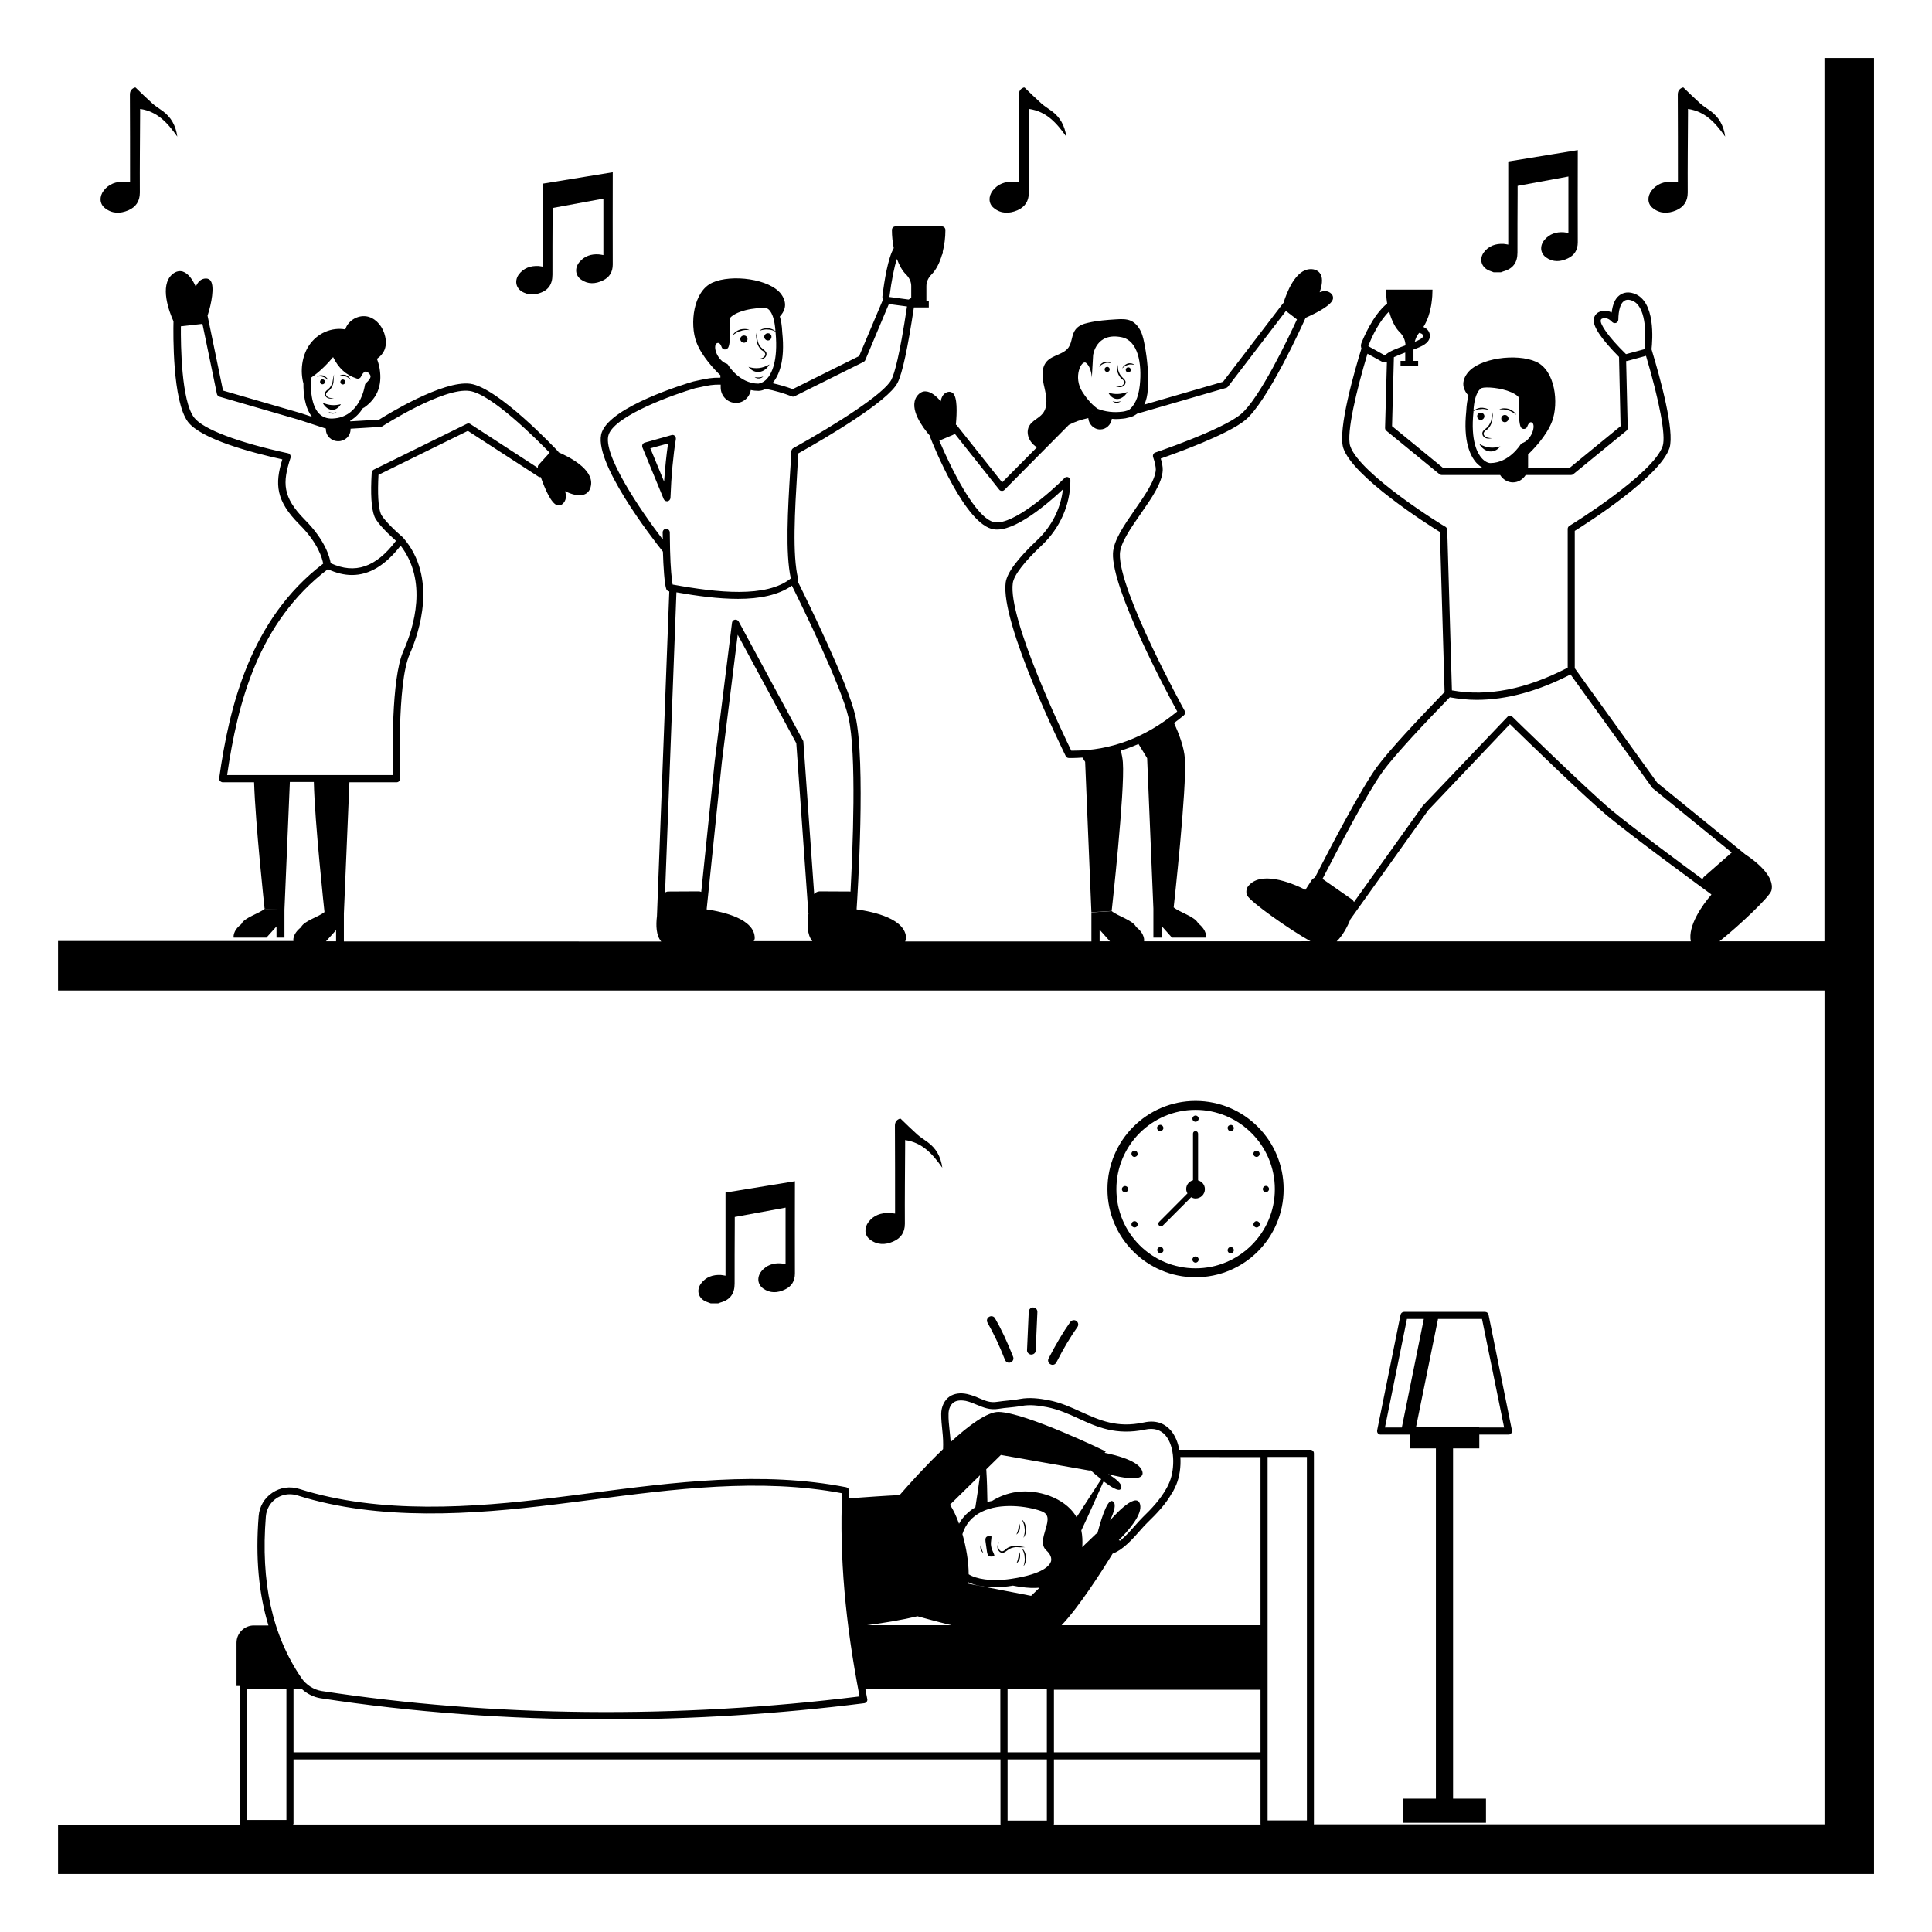 <?xml version="1.0" encoding="UTF-8"?>
<!-- Uploaded to: SVG Repo, www.svgrepo.com, Generator: SVG Repo Mixer Tools -->
<svg fill="#000000" width="800px" height="800px" version="1.1" viewBox="144 144 512 512" xmlns="http://www.w3.org/2000/svg">
 <g>
  <path d="m460.83 482.49c12.895 0 23.348-10.453 23.348-23.348s-10.453-23.387-23.348-23.387c-12.859 0-23.348 10.488-23.348 23.387 0 12.895 10.488 23.348 23.348 23.348zm0-44.367c11.582 0 21.016 9.438 21.016 21.016 0 11.617-9.438 20.98-21.016 20.98-11.582 0-20.98-9.363-20.98-20.98 0-11.578 9.398-21.016 20.98-21.016z"/>
  <path d="m451.17 467.82c-0.262 0.262-0.262 0.676 0 0.977 0.152 0.152 0.301 0.188 0.488 0.188s0.34-0.074 0.488-0.188l7.519-7.519c0.34 0.188 0.754 0.34 1.164 0.34 1.355 0 2.481-1.09 2.481-2.481 0-1.129-0.754-2.031-1.805-2.332v-12.371c0-0.375-0.301-0.676-0.676-0.676-0.371 0-0.672 0.266-0.672 0.641v12.371c-1.016 0.301-1.805 1.203-1.805 2.332 0 0.453 0.152 0.828 0.34 1.164z"/>
  <path d="m460.83 441.28c0.453 0 0.828-0.375 0.828-0.828s-0.375-0.828-0.828-0.828-0.828 0.375-0.828 0.828 0.375 0.828 0.828 0.828z"/>
  <path d="m460.83 476.96c-0.453 0-0.828 0.375-0.828 0.828 0 0.453 0.375 0.828 0.828 0.828s0.828-0.375 0.828-0.828c0-0.453-0.379-0.828-0.828-0.828z"/>
  <path d="m452.16 442.47c0.613 0.914-0.762 1.836-1.375 0.922-0.613-0.918 0.762-1.84 1.375-0.922"/>
  <path d="m469.74 474.59c-0.375 0.227-0.527 0.715-0.301 1.129 0.227 0.414 0.715 0.527 1.129 0.301 0.375-0.227 0.527-0.715 0.301-1.129-0.227-0.414-0.715-0.527-1.129-0.301z"/>
  <path d="m445.38 450.19c0.227-0.375 0.074-0.902-0.301-1.129s-0.902-0.074-1.129 0.301c-0.227 0.375-0.074 0.902 0.301 1.129 0.379 0.227 0.902 0.074 1.129-0.301z"/>
  <path d="m477.48 467.77c0.914 0.617-0.004 1.988-0.922 1.375-0.914-0.613 0.004-1.988 0.922-1.375"/>
  <path d="m442.14 458.31c-0.453 0-0.828 0.375-0.828 0.828s0.375 0.828 0.828 0.828 0.828-0.375 0.828-0.828c0-0.488-0.375-0.828-0.828-0.828z"/>
  <path d="m479.48 459.93c0.453 0 0.828-0.375 0.828-0.828 0-0.453-0.375-0.828-0.828-0.828s-0.828 0.375-0.828 0.828c0 0.453 0.375 0.828 0.828 0.828z"/>
  <path d="m444.25 467.75c-0.375 0.227-0.527 0.715-0.301 1.129 0.227 0.375 0.715 0.527 1.129 0.301 0.414-0.227 0.527-0.715 0.301-1.129-0.227-0.414-0.75-0.527-1.129-0.301z"/>
  <path d="m477.41 450.49c0.375-0.227 0.527-0.715 0.301-1.129-0.227-0.375-0.715-0.527-1.129-0.301-0.414 0.227-0.527 0.715-0.301 1.129 0.227 0.375 0.715 0.527 1.129 0.301z"/>
  <path d="m450.79 474.86c-0.227 0.375-0.074 0.902 0.301 1.129s0.902 0.074 1.129-0.301c0.227-0.375 0.074-0.902-0.301-1.129-0.414-0.188-0.902-0.074-1.129 0.301z"/>
  <path d="m470.87 443.35c0.227-0.375 0.074-0.902-0.301-1.129s-0.902-0.074-1.129 0.301c-0.227 0.375-0.074 0.902 0.301 1.129 0.414 0.227 0.902 0.113 1.129-0.301z"/>
  <path d="m627.5 159.38v234.08h-27.824c5.34-4.25 13.273-11.77 13.762-13.422 1.016-3.723-3.984-7.672-6.918-9.625l-23.348-18.988-21.844-30.34v-36.395c3.309-2.066 22.633-14.363 25.117-21.996 1.355-4.473-2.367-18.234-4.773-26.129 0.262-2.367 1.129-12.785-4.625-14.777-2.066-0.715-3.383 0.074-3.984 0.562-1.055 0.828-1.691 2.332-1.957 4.473-1.277-0.676-2.445-0.527-3.309-0.152-0.754 0.34-1.242 0.977-1.43 1.805-0.34 1.918 1.918 5.301 6.691 10.113l0.414 18.348-13.461 11.016h-11.09c0-0.074 0.039-0.152 0.039-0.262v-3.269c1.391-1.316 4.926-4.965 6.356-8.762 1.805-4.812 0.863-13.496-4.25-15.793-5.074-2.293-15.227-1.016-18.234 3.082-1.957 2.668-0.754 4.738 0.34 5.902-0.301 1.09-0.527 2.406-0.602 4.137-0.828 7.934 1.016 11.805 2.707 13.688 0.488 0.527 1.016 0.941 1.578 1.277h-10.488l-13.461-11.016 0.488-18.273c0.863-0.414 1.957-0.863 3.008-1.242v2.219h-1.242v1.43h4.664v-1.43h-1.242v-3.008c2.445-0.902 3.984-1.656 4.324-3.234 0.113-0.863-0.152-1.617-0.828-2.219-0.262-0.227-0.562-0.375-0.863-0.527 0.152-0.227 0.262-0.414 0.375-0.641 0.715-1.277 1.277-2.894 1.617-4.738 0.074-0.375 0.152-0.789 0.188-1.203 0.152-1.055 0.227-2.18 0.227-3.309h-12.293c0 1.164 0.074 2.258 0.227 3.309 0 0.074 0.039 0.152 0.039 0.227 0 0.039 0 0.074 0.039 0.113-3.871 3.082-6.504 9.625-6.879 10.602-0.152 0.453-0.113 0.902 0.039 1.355-1.691 5.453-6.356 21.508-4.812 26.355 2.481 7.594 22.297 20.227 25.605 22.258l1.242 42.41c-6.469 6.691-14.738 15.453-18.008 19.965-4.211 5.828-12.293 21.281-16.355 29.215-0.34 0.152-0.641 0.375-0.863 0.676l-1.656 2.559c-3.949-1.992-12.184-5.227-15.34-0.715-0.34 0.562-0.414 1.465-0.188 2.066 0.039 0.074 0.039 0.113 0.074 0.113 0.902 1.805 11.168 9.023 16.805 12.184l-44.117 0.008s0.414-1.879-2.144-3.836h0.039c-0.902-1.766-4.812-2.82-6.469-4.172l-5.375 0.34v7.707l-49.367-0.004c0.113-0.262 0.262-0.527 0.262-0.789-0.039-5.227-8.574-7.07-13.121-7.707 0.262-3.91 2.481-39.289-0.34-51.359-2.031-8.684-12.52-30.039-15.266-35.566 0.113-0.188 0.188-0.414 0.113-0.676-1.578-6.277-0.863-18.16-0.227-28.688 0.074-1.543 0.188-3.082 0.262-4.551 7.445-4.172 23.836-13.797 26.32-18.723 1.277-2.519 2.707-9.25 4.324-19.965h3.949v-1.617h-0.641v-4.062c0-1.09 0.488-2.18 1.355-3.047 1.203-1.203 2.144-3.047 2.781-5.227 0.188-0.227 0.262-0.488 0.188-0.789 0.453-1.766 0.715-3.723 0.715-5.789 0-0.527-0.414-0.941-0.941-0.941h-12.293c-0.527 0-0.941 0.414-0.941 0.941 0 1.691 0.188 3.309 0.488 4.812-1.543 2.707-2.481 8.496-3.008 12.785-0.039 0.301 0.039 0.602 0.152 0.863l-6.316 14.965-17.598 8.762c-1.73-0.641-3.535-1.164-5.375-1.578 1.656-1.918 3.422-5.789 2.594-13.496-0.074-1.73-0.301-3.082-0.641-4.172 1.09-1.164 2.293-3.234 0.375-5.902-3.008-4.098-13.16-5.375-18.234-3.082-5.113 2.293-6.055 10.98-4.25 15.793 1.43 3.797 4.965 7.445 6.356 8.762v0.641c-2.293-0.039-3.535 0.227-5.641 0.676l-1.543 0.34c-2.219 0.641-21.617 6.543-24.215 13.387-2.82 7.371 13.422 28.273 16.168 31.695 0.113 3.871 0.414 8.648 0.902 9.926 0.113 0.301 0.375 0.527 0.715 0.602h0.074l-3.269 86.062c-0.301 2.481-0.227 5.113 1.129 6.731l-84.098-0.016v-7.406l-0.863-0.039 0.863 0.039 1.465-34.777h12.52c0.262 0 0.488-0.113 0.676-0.301s0.262-0.414 0.262-0.676-0.941-25.191 2.519-32.973c2.519-5.754 7.445-20.305-1.73-30.867 0-0.039-0.039 0-0.074-0.039-0.039-0.039 0-0.039-0.039-0.074-1.992-1.691-5.301-4.887-5.828-6.277-0.676-1.805-0.863-5.34-0.602-10.266l23.688-11.656 18.723 12.145c0.188 0.113 0.414 0.152 0.602 0.113 1.129 3.234 2.781 6.957 4.324 7.445 0.152 0.039 0.301 0.039 0.453 0.039 0.34 0 0.676-0.113 0.941-0.34 1.09-0.902 1.09-2.219 0.715-3.422 1.691 0.828 3.723 1.465 5.188 0.828 0.641-0.262 1.465-0.902 1.691-2.406 0.641-4.285-5.828-7.519-8.609-8.723-0.039-0.074-0.039-0.188-0.113-0.227-0.641-0.676-15.902-16.918-23.273-17.934-7.219-0.977-22.145 8.234-24.176 9.512l-7.633 0.453v-0.188c1.465-0.863 2.559-2.066 3.348-3.309 0.113-0.074 0.227-0.113 0.375-0.188 1.656-1.164 3.082-2.781 3.762-4.852 0.641-1.918 0.602-4.062 0.188-6.055-0.152-0.676-0.375-1.355-0.602-1.992 0.039-0.039 0.074-0.039 0.074-0.039 0.863-0.602 1.656-1.504 2.031-2.594 0.34-1.055 0.34-2.219 0.074-3.269-0.527-2.445-2.18-4.512-4.285-5.188-2.066-0.641-4.473 0.227-5.789 2.219-0.227 0.34-0.34 0.715-0.488 1.09-3.57-0.641-7.445 0.941-9.664 4.324-1.844 2.82-2.332 6.691-1.43 10.039-0.039 2.406 0.301 6.277 2.258 8.797l-2.969-0.977-20.605-5.977-4.098-19.852c1.09-3.309 1.844-7.672 0.863-9.176-0.262-0.453-0.789-0.676-1.277-0.676-1.391 0-2.219 1.016-2.707 2.18-0.754-1.73-1.918-3.535-3.461-4.023-0.641-0.188-1.691-0.227-2.82 0.789-3.348 2.969-0.789 9.852 0.375 12.406-0.074 3.195-0.301 21.129 3.836 26.656 3.496 4.551 16.73 8.121 25.004 9.926-2.031 6.578-1.691 10.98 4.473 17.184 5.113 5.074 6.129 9.176 6.356 10.453-19.363 14.738-24.926 38.086-27.559 56.848-0.039 0.262 0.039 0.527 0.227 0.754 0.188 0.188 0.453 0.34 0.715 0.34h8.309c0.34 11.016 2.781 33.5 2.781 33.5l3.949 0.262-3.91-0.227c-1.617 1.316-5.375 2.293-6.203 4.023h0.039c-2.445 1.836-2.07 3.606-2.07 3.606h8.684l2.668-2.969 0.004 2.969h2.106v-7.406l1.43-33.84h6.356c0.227 10.566 2.82 34.441 2.82 34.477-1.617 1.316-5.34 2.293-6.203 3.984h0.039c-2.481 1.918-2.066 3.684-2.066 3.684l-62.379 0.004v13.121h468.13v220.96h-135.35c0-0.039 0.039-0.074 0.039-0.113v-98.207c0-0.527-0.414-0.941-0.941-0.941h-12.258-0.039-22.445c-0.34-1.918-1.055-3.684-2.18-5.039-1.242-1.465-3.461-3.047-7.258-2.18-7.106 1.504-11.656-0.602-16.504-2.781-2.707-1.242-5.488-2.519-8.797-3.16-2.258-0.414-4.887-0.789-7.481-0.301-1.203 0.227-2.144 0.301-3.121 0.414-0.863 0.074-1.766 0.188-2.894 0.34-1.805 0.301-3.082-0.227-4.664-0.902-0.941-0.414-2.031-0.863-3.348-1.164-1.766-0.375-3.348-0.152-4.586 0.641-1.391 0.941-2.258 2.707-2.258 4.664 0 1.543 0.152 3.008 0.301 4.438 0.188 1.656 0.262 3.234 0.188 4.852-4.664 4.473-9.062 9.363-11.504 12.184-4.023 0.188-8.684 0.527-13.422 0.863 0.039-0.641 0.039-1.316 0.039-1.957 0.039-0.453-0.301-0.863-0.754-0.977-22.332-4.363-45.57-1.355-68.051 1.578-3.16 0.414-6.316 0.828-9.477 1.203-21.316 2.633-46.02 4.438-67.414-2.332-2.481-0.789-5.074-0.414-7.18 1.016-2.106 1.391-3.422 3.684-3.609 6.203-0.863 10.867 0 20.453 2.594 28.949h-3.871c-2.519 0-4.586 2.066-4.586 4.586v11.469h0.941v36.508c0 0.113 0.074 0.152 0.113 0.262h-48.352v13.047h481.25v-481.25zm-401.05 84.707c2.594-1.766 4.664-4.062 5.828-5.453 1.43 2.934 3.461 4.773 6.242 5.676 0.488 0.152 0.977-0.074 1.164-0.527s0.676-1.203 1.129-1.316c0.227-0.039 0.527 0.074 0.863 0.375 0.527 0.488 0.527 0.828 0.527 0.941-0.039 0.676-0.863 1.43-1.129 1.656-0.188 0.152-0.34 0.375-0.375 0.641-0.039 0.34-1.277 8.535-8.535 8.836-1.504 0.074-2.707-0.375-3.648-1.355-2.406-2.555-2.18-7.934-2.066-9.473zm-5.453 21.242c0.074-0.262 0.039-0.527-0.074-0.754-0.113-0.227-0.34-0.414-0.602-0.453-13.234-2.859-22.559-6.391-24.891-9.477-3.383-4.473-3.535-19.137-3.496-24.176l5.715-0.641 3.836 18.574c0.074 0.34 0.34 0.602 0.641 0.715l21.094 6.129 7.144 2.332v0.188c0 1.766 1.465 3.16 3.269 3.16 1.805 0 3.269-1.355 3.269-3.16v-0.152l7.973-0.488c0.152 0 0.301-0.074 0.453-0.152 0.152-0.113 16.203-10.379 23.121-9.363 5.754 0.789 17.746 12.785 21.207 16.355l-2.894 3.195c-0.227 0.227-0.301 0.527-0.188 0.863l-17.934-11.656c-0.262-0.188-0.641-0.188-0.941-0.039l-24.664 12.145c-0.301 0.152-0.488 0.453-0.527 0.789-0.34 5.566-0.113 9.438 0.715 11.582 0.715 1.879 4.172 5.113 5.715 6.469-5.301 7.031-10.828 8.91-17.297 5.941-0.262-1.578-1.43-6.09-6.879-11.543-5.91-6.008-5.945-9.73-3.766-16.383zm9.887 29.512c2.219 1.016 4.324 1.543 6.391 1.543 4.625 0 8.875-2.594 12.895-7.781 7.18 9.324 3.609 21.43 0.715 27.973-3.269 7.371-2.859 28.012-2.707 32.824h-43.988c2.785-19.254 8.312-40.57 26.695-54.559zm-0.488 98.621 2.668-2.969v2.969zm151.29-180.84c0.641 1.691 1.43 3.16 2.445 4.137 0.863 0.863 1.355 1.957 1.355 3.008v3.16c-0.152 0.113-0.262 0.227-0.414 0.301-0.074 0.039-0.113 0.039-0.188 0.113-0.039 0-0.074 0.039-0.113 0.039l-5.074-0.676c0.598-4.559 1.273-7.902 1.988-10.082zm-34.438 31.77c-0.863 0.941-1.805 1.203-2.258 1.277-5.039 0-8.008-4.887-8.008-4.926-0.113-0.188-0.34-0.375-0.562-0.414-0.039 0-1.129-0.34-2.106-1.879-0.676-1.055-0.977-2.367-0.676-3.082 0.113-0.301 0.301-0.414 0.453-0.453 0.074 0 0.113-0.039 0.188-0.039 0.602 0 0.941 1.016 0.941 1.055 0.113 0.375 0.414 0.641 0.789 0.676 0.375 0.039 0.754-0.152 0.941-0.453s0.715-1.242 0.562-7.594c0-0.227 0.074-0.453 0.188-0.562 2.633-2.293 8.609-2.594 9.586-2.258 0.453 0.188 1.879 1.129 2.219 6.016-0.527-0.414-1.164-0.676-1.844-0.789-0.863 0-1.766 0.113-2.406 0.676 0.789-0.227 1.578-0.414 2.367-0.301 0.676 0 1.277 0.227 1.879 0.527 0 0.113 0 0.188 0.039 0.262 0.715 7.672-1.129 10.98-2.293 12.262zm-26.695 39.738c-0.039 0-0.039 0 0 0-0.527 0-0.941 0.453-0.941 0.941l0.039 1.918c-5.867-7.672-16.242-22.859-14.324-27.898 1.918-5.074 17.258-10.566 22.934-12.219l1.465-0.301c2.031-0.453 3.16-0.676 5.266-0.641v0.754c0 2.258 1.805 4.098 4.062 4.098 1.992 0 3.609-1.504 3.91-3.422 0.641 0.152 1.316 0.227 2.031 0.227 0.641 0 1.277-0.188 1.918-0.527 2.406 0.453 4.738 1.129 6.918 1.992 0.113 0.039 0.227 0.074 0.34 0.074 0.152 0 0.301-0.039 0.414-0.113l18.273-9.098c0.188-0.113 0.375-0.262 0.453-0.488l6.242-14.852 4.812 0.641c-1.957 13.047-3.309 17.785-4.137 19.402-1.879 3.723-14.664 11.844-26.02 18.16-0.262 0.152-0.453 0.453-0.488 0.789-0.074 1.617-0.188 3.309-0.301 5.039-0.641 10.34-1.316 22.031 0.152 28.688-6.469 5.188-19.363 3.797-31.32 1.617-0.227-1.242-0.562-4.363-0.676-9.137l-0.074-4.738c-0.047-0.492-0.461-0.906-0.949-0.906zm19.062 18.574c5.641 0 10.641-0.977 14.25-3.496 2.969 5.977 13.008 26.508 14.965 34.816 2.258 9.625 1.129 35.492 0.562 46.281-0.074 0-0.113-0.039-0.188-0.039l-8.047-0.039c-0.602 0.039-1.055 0.34-1.391 0.715l-2.859-40.344c0-0.152-0.039-0.262-0.113-0.375l-17.031-31.508c-0.188-0.34-0.602-0.562-1.016-0.488s-0.715 0.414-0.754 0.789l-4.586 36.77-3.57 34.59c-0.227-0.113-0.488-0.152-0.754-0.152l-8.043 0.043c-0.301 0-0.562 0.152-0.789 0.262l3.008-79.559c5.527 0.984 11.168 1.734 16.355 1.734zm-8.348 82.301 4.023-38.953 4.211-33.84 15.527 28.762 3.195 45.043c0 0.039 0.039 0.039 0.039 0.074-0.414 2.633-0.414 5.602 1.016 7.332h-15.527c0.113-0.262 0.262-0.527 0.262-0.789 0-5.07-8.16-6.953-12.746-7.629zm104.14 8.461v-3.082l2.746 3.082zm144.38-156.93m-11.238-8.082c0.152-0.039 0.375-0.152 0.715-0.152 0.488 0 1.164 0.188 1.992 1.055 0.262 0.262 0.676 0.34 1.016 0.227 0.34-0.152 0.602-0.488 0.602-0.863 0.039-2.445 0.527-4.172 1.391-4.852 0.375-0.34 1.055-0.641 2.18-0.227 3.723 1.277 3.871 8.723 3.348 12.895l-4.887 1.316c-4.887-4.773-6.879-7.973-6.691-8.949 0.035-0.227 0.145-0.375 0.336-0.449zm-34.066 24.738v-0.227c0.602-0.301 1.203-0.527 1.879-0.527 0.789-0.152 1.578 0.039 2.367 0.301-0.641-0.562-1.578-0.715-2.406-0.676-0.676 0.113-1.316 0.375-1.844 0.789 0.301-4.852 1.766-5.828 2.219-6.016 0.227-0.074 0.715-0.152 1.355-0.152 2.18 0 6.203 0.602 8.234 2.367 0.113 0.113 0.188 0.301 0.188 0.562-0.113 6.356 0.414 7.293 0.562 7.594 0.188 0.34 0.527 0.527 0.941 0.453 0.375-0.039 0.676-0.301 0.789-0.676 0.074-0.227 0.34-0.828 0.676-1.016 0.074-0.039 0.188-0.113 0.414-0.039 0.152 0.039 0.34 0.152 0.453 0.453 0.262 0.715 0 2.031-0.676 3.121-0.977 1.543-2.066 1.879-2.106 1.879-0.227 0.074-0.453 0.227-0.562 0.414-0.039 0.039-2.969 4.887-8.008 4.926-0.527 0-1.43-0.34-2.258-1.277-1.164-1.277-3.008-4.586-2.219-12.254zm-15.562-18.609c0.227-0.863 0.562-1.656 1.164-2.367 0.301 0.074 0.602 0.152 0.828 0.34 0.262 0.262 0.262 0.453 0.227 0.527-0.113 0.559-0.98 1.008-2.219 1.5zm-6.769-8.047c0.074 0.301 0.152 0.641 0.262 0.941 0.152 0.527 0.34 1.016 0.562 1.504 0.152 0.375 0.34 0.754 0.527 1.09 0.375 0.715 0.828 1.316 1.277 1.805l0.301 0.301c0.828 0.902 1.355 2.031 1.391 3.348-2.106 0.754-4.438 1.578-5.453 2.668l-4.324-2.406c-0.039-0.039-0.074-0.039-0.074-0.074 0.98-2.711 3.086-6.844 5.531-9.176zm-10.34 35.641c-1.055-3.383 1.73-15 4.586-24.438l3.609 1.992c0.375 0.262 0.828 0.262 0.977 0.262 0.188 0 0.375-0.074 0.562-0.113l-0.488 17.52c0 0.301 0.113 0.562 0.34 0.754l14.062 11.504c0.152 0.152 0.375 0.227 0.602 0.227h15.492c0.715 1.164 1.957 1.957 3.383 1.957 1.465 0 2.668-0.828 3.383-1.957h12.031c0.227 0 0.414-0.074 0.602-0.227l14.062-11.504c0.227-0.188 0.34-0.453 0.34-0.754l-0.414-17.707c0.113 0 0.375-0.039 0.453-0.074l4.812-1.316c3.609 12.184 5.266 21.055 4.438 23.836-2.406 7.481-24.516 21.094-24.738 21.207-0.262 0.152-0.453 0.488-0.453 0.789v36.809c-11.09 5.754-21.129 7.707-30.68 6.016l-1.242-42.562c0-0.301-0.188-0.602-0.453-0.789-0.227-0.035-22.82-13.945-25.266-21.43zm8.609 86.324c3.195-4.438 11.355-13.086 17.785-19.703 2.332 0.414 4.664 0.676 7.106 0.676 7.859 0 16.203-2.258 24.891-6.731l21.582 29.93c0.039 0.074 0.113 0.113 0.152 0.188l20.98 17.07-7.258 6.356c-0.227 0.188-0.375 0.453-0.488 0.715-6.356-4.664-19.324-14.289-24.25-18.422-6.769-5.715-25.941-24.438-26.129-24.625s-0.414-0.262-0.641-0.262c-0.301-0.039-0.488 0.113-0.676 0.301l-22.414 23.531-18.234 25.527c-0.152-0.262-0.301-0.527-0.527-0.676l-7.82-5.453c4.137-8.043 11.918-22.895 15.941-28.422zm-8.535 39.102 20.605-28.875 21.656-22.82c3.496 3.422 19.438 18.91 25.527 24.062 6.356 5.34 25.828 19.59 27.785 21.016l0.074 0.113c-2.406 2.781-6.277 8.234-5.453 12.371h-93.84c1.578-1.504 2.82-3.836 3.644-5.867zm-90.871 222.66h10.414v16.203h-10.414zm-191.11-0.941v16.996h-10.414v-34.629h10.414zm1.879-17.633h2.293c1.391 1.242 3.082 2.066 4.887 2.367 24.324 3.723 49.816 5.602 75.758 5.602 22.672 0 45.605-1.43 68.316-4.285 0.262-0.039 0.488-0.188 0.641-0.375 0.152-0.227 0.227-0.488 0.152-0.754-0.188-0.863-0.301-1.691-0.488-2.559h35.754v16.695h-187.31zm210.92-57.977 0.188-0.188c0.754 0.676 1.766 1.578 2.934 2.481l-3.723 5.754c-0.941 1.465-1.879 2.934-2.82 4.324-0.113-0.188-0.188-0.414-0.34-0.602-2.969-4.512-9.852-6.879-15.527-6.09-2.445 0.34-4.625 1.203-6.504 2.367-0.414 0.074-0.828 0.152-1.242 0.301-0.039-2.894-0.113-5.789-0.301-8.684l3.871-3.797zm-28.574 10.941c4.965-2.481 12.031-1.504 15.602-0.262 2.332 0.789 2.18 2.18 1.277 5.152-0.562 1.879-1.203 3.984 0.301 5.34 0.375 0.34 1.617 1.578 1.203 2.934-0.301 0.941-1.879 3.309-10.488 4.586-5.375 0.828-9.438 0-11.316-1.203 0-3.269-0.641-7.106-1.656-10.641 0.832-2.672 2.559-4.664 5.078-5.906zm19.176 47.148h54.742v16.582l-54.742-0.004zm-6.051-24.891-16.73-3.234c0-0.113 0.039-0.262 0.039-0.375 1.805 0.863 4.324 1.316 7.144 1.316 1.43 0 2.969-0.113 4.551-0.375 0.039 0 0.074 0 0.152-0.039 1.543 0.301 3.082 0.527 4.664 0.602 0.789 0.039 1.617 0 2.406-0.039zm-14.777-23.461c-1.844 1.09-3.309 2.519-4.324 4.363-0.715-2.031-1.543-3.762-2.406-5.039l7.973-7.82c-0.379 2.856-0.793 5.676-1.242 8.496zm-15.34 28.875c1.504 0.414 4.852 1.355 8.984 2.367h-22.332c4.738-0.637 9.324-1.391 13.348-2.367zm23.875 19.363h10.414v16.695h-10.414zm12.293 35.719v-17.145h54.742v17.145c0 0.039 0.039 0.074 0.039 0.113h-54.855c0-0.039 0.074-0.078 0.074-0.113zm56.621-97.305h10.414v96.324h-10.414zm-1.879 0v44.59h-52.711c4.438-4.625 10.453-13.949 13.535-18.988 0.074-0.039 0.152-0.039 0.227-0.074 2.594-1.016 5.039-3.762 6.992-5.977 0.754-0.863 1.465-1.656 2.106-2.258 2.258-2.18 4.812-4.852 6.391-7.746 0.074-0.074 0.152-0.152 0.188-0.227 0.34-0.676 0.715-1.355 0.977-2.031 0.828-2.031 1.242-4.699 1.055-7.258l21.242 0.008zm-82.414-7.18c-0.152-1.391-0.301-2.781-0.262-4.211 0-1.316 0.562-2.519 1.391-3.082 0.977-0.641 2.258-0.527 3.16-0.375 1.129 0.262 2.066 0.641 3.008 1.055 1.656 0.676 3.348 1.43 5.676 1.055 1.09-0.188 1.957-0.262 2.781-0.34 1.016-0.113 1.992-0.188 3.269-0.414 2.293-0.453 4.625-0.113 6.805 0.301 3.047 0.602 5.754 1.805 8.348 3.008 4.887 2.258 9.965 4.551 17.672 2.934 2.293-0.488 4.098 0.039 5.414 1.578 2.445 2.894 2.519 8.684 1.055 12.293-0.227 0.602-0.527 1.164-0.828 1.73-0.039 0.039-0.074 0.074-0.074 0.113-1.617 2.859-3.91 5.301-6.168 7.481-0.641 0.641-1.391 1.465-2.18 2.367-1.129 1.277-2.445 2.707-3.797 3.871l-0.414-0.113c2.445-2.406 6.356-6.805 5.641-9.512-1.016-3.871-7.973 4.285-7.973 4.285s2.406-4.586 0.562-5.152c-1.43-0.414-3.195 5.867-3.949 8.723l-0.262-0.074-3.723 3.57c0-0.039 0-0.113 0.039-0.152 0.074-1.43 0.039-2.859-0.262-4.285 1.016-2.106 2.367-5.113 3.16-6.879l2.746-6.129c1.957 1.504 3.949 2.746 4.512 2.066 1.203-1.465-3.309-3.984-3.309-3.984s10.301 2.969 9.023-0.828c-0.902-2.633-6.617-4.137-9.965-4.812l0.301-0.375s-21.207-10.301-28.387-10.453c-3.008-0.039-7.859 3.535-12.707 7.973-0.078-1.125-0.191-2.18-0.305-3.231zm-181.18 22.973c0.152-1.957 1.164-3.723 2.781-4.812 1.055-0.715 2.293-1.09 3.57-1.09 0.676 0 1.355 0.113 1.992 0.301 21.73 6.879 46.695 5.074 68.203 2.406 3.16-0.375 6.316-0.789 9.512-1.203 22.07-2.894 44.891-5.867 66.66-1.766-0.715 16.656 0.828 34.328 4.625 53.84-48.199 5.977-97.453 5.488-142.53-1.43-2.144-0.34-4.137-1.617-5.414-3.496-7.742-11.355-10.789-25.383-9.398-42.75zm7.332 81.359v-16.996h187.35v17.145c0 0.039 0.039 0.074 0.039 0.113l-187.5 0.004c0.039-0.078 0.113-0.152 0.113-0.266z"/>
  <path d="m415.23 551.52c0.562-0.676 0.715-1.617 0.715-2.519-0.152-0.863-0.453-1.766-1.164-2.332 0.414 0.754 0.715 1.543 0.754 2.367 0.145 0.832-0.043 1.66-0.305 2.484z"/>
  <path d="m409.96 555.46c0.453-0.152 0.789-0.488 1.09-0.676 0.602-0.488 1.391-0.715 2.18-0.789 0.828 0.074 1.617 0.074 2.445 0.039-0.789-0.152-1.656-0.301-2.481-0.375-0.828 0-1.73 0.188-2.445 0.715-0.602 0.602-1.277 1.09-1.844 0.414-0.527-0.562-0.34-1.465-0.188-2.258-0.34 0.715-0.676 1.691-0.039 2.445 0.266 0.41 0.793 0.672 1.281 0.484z"/>
  <path d="m413.91 547.38c0.152 1.203-0.039 2.219-0.562 3.309 1.012-0.715 1.277-2.293 0.562-3.309z"/>
  <path d="m415.53 556.63c0.152 0.828-0.039 1.656-0.301 2.445 0.562-0.676 0.715-1.617 0.715-2.481-0.152-0.863-0.453-1.766-1.164-2.332 0.41 0.754 0.75 1.504 0.75 2.367z"/>
  <path d="m413.38 558.29c1.016-0.715 1.277-2.293 0.562-3.309 0.113 1.164-0.074 2.219-0.562 3.309z"/>
  <path d="m404.59 555.54c-0.414-0.754-0.602-1.504-0.562-2.367-0.453 0.75-0.191 1.879 0.562 2.367z"/>
  <path d="m405.52 554.98c0.074 0.527 0.188 1.016 0.414 1.277 0.152 0.152 0.375 0.301 1.055 0.227 0.527-0.074 0.527-0.188 0.527-0.301-0.039-0.188-0.152-0.488-0.301-0.789-0.227-0.453-0.453-1.016-0.562-1.656-0.113-0.641-0.039-1.242 0.039-1.766 0.039-0.34 0.074-0.641 0.039-0.828-0.039-0.113-0.039-0.227-0.562-0.113-0.977 0.152-1.164 0.527-0.941 1.879z"/>
  <path d="m423.5 505.54c0.188-0.113 0.34-0.262 0.453-0.488 1.879-3.684 3.723-6.769 5.566-9.363 0.375-0.527 0.262-1.242-0.262-1.617-0.527-0.375-1.242-0.227-1.617 0.262-1.918 2.707-3.797 5.867-5.754 9.664-0.301 0.562-0.074 1.277 0.488 1.543 0.41 0.227 0.824 0.188 1.125 0z"/>
  <path d="m411.84 505.05c0.039-0.039 0.113-0.039 0.152-0.074 0.488-0.301 0.715-0.863 0.488-1.43-1.578-3.984-3.121-7.293-4.773-10.152-0.301-0.562-1.016-0.754-1.578-0.414-0.562 0.301-0.754 1.016-0.414 1.578 1.578 2.781 3.121 5.977 4.625 9.852 0.262 0.602 0.898 0.867 1.5 0.641z"/>
  <path d="m417.26 502.98c0.227 0 0.453-0.039 0.641-0.152 0.34-0.188 0.562-0.527 0.562-0.941l0.453-10.188c0.039-0.641-0.453-1.164-1.09-1.203-0.641-0.039-1.164 0.488-1.203 1.129l-0.453 10.188c-0.039 0.602 0.488 1.129 1.09 1.168z"/>
  <path d="m393.3 250.36c-1.09-1.316-2.559-2.594-3.984-2.633-0.641-0.074-1.617 0.227-2.406 1.391-2.066 3.234 1.578 8.121 3.57 10.414 0 0.074-0.039 0.152 0 0.262 0.941 2.406 9.398 23.387 16.883 24.477 5.453 0.863 14.512-6.992 18.309-10.566-0.562 5.039-2.969 9.812-6.805 13.422-5.152 4.852-7.973 8.609-8.348 11.203-1.504 10.715 15.191 44.555 15.902 46.02 0.152 0.301 0.453 0.527 0.828 0.527h1.203c0.789 0 1.617-0.074 2.406-0.113l0.715 1.129 1.656 39.855 5.375-0.34s3.535-31.734 2.969-39.363c-0.074-1.016-0.262-2.066-0.562-3.121 1.578-0.488 3.16-1.09 4.699-1.766l2.293 3.762 1.656 39.855v7.707h2.18v-3.082l2.746 3.082h9.023s0.414-1.879-2.144-3.836h0.039c-0.902-1.766-4.812-2.82-6.469-4.172l-3.57 0.227 3.57-0.227s3.535-31.77 2.969-39.402c-0.188-3.047-1.578-6.617-2.859-9.477 0.863-0.641 1.73-1.316 2.594-2.031 0.34-0.301 0.453-0.789 0.227-1.164-0.188-0.301-17.559-31.883-17.184-41.621 0.113-2.859 2.859-6.805 5.527-10.641 2.934-4.211 5.676-8.16 5.828-11.543 0.039-0.941-0.227-2.066-0.527-3.082 3.684-1.277 17.672-6.277 22.41-10.188 5.941-4.926 15.113-25.152 15.98-27.109 3.047-1.355 6.957-3.383 7.258-5.039 0.074-0.488-0.074-0.977-0.414-1.316-0.902-0.902-2.066-0.828-3.121-0.414 0.562-1.617 0.941-3.496 0.262-4.773-0.34-0.562-1.016-1.277-2.406-1.355l-0.223 0.004c-4.098 0-6.469 6.504-7.219 8.984-0.039 0.039-0.074 0.039-0.113 0.074l-15.902 20.793-20.867 6.055c0.488-1.055 0.863-2.406 0.941-4.211 0.227-3.797-0.113-7.559-0.789-11.281-0.262-1.316-0.488-2.668-1.055-3.871-0.562-1.203-1.465-2.332-2.668-2.859s-2.594-0.453-3.91-0.375c-2.481 0.152-4.965 0.34-7.371 0.902-1.277 0.262-2.594 0.754-3.383 1.805-1.055 1.355-0.863 3.348-1.844 4.738-1.316 1.879-4.211 1.992-5.754 3.684-1.617 1.805-1.203 4.586-0.641 6.918 0.527 2.332 1.055 5.074-0.488 6.957-1.016 1.242-2.746 1.805-3.535 3.234-0.754 1.316-0.414 3.047 0.488 4.25 0.414 0.562 0.941 1.016 1.543 1.43l-9.211 9.285-12.031-15.152c-0.074-0.074-0.152-0.074-0.227-0.152 0.301-3.234 0.414-7.258-0.789-8.348-0.375-0.301-0.863-0.453-1.355-0.301-1.16 0.301-1.688 1.352-1.875 2.481zm38.5-10.188c1.465 1.129 1.543 3.949 1.543 3.949l0.34-5.977s0.715-6.168 7.559-4.773c4.285 0.863 5.453 6.844 4.812 12.746-0.375 3.461-1.504 5.488-2.934 6.578-0.602 0.188-1.203 0.375-1.73 0.414-2.258 0.262-4.398 0.039-6.469-0.754-1.355-0.941-2.707-2.367-4.062-4.473-2.59-3.988-0.223-8.613 0.941-7.711zm1.504 13.535c0.074 0 0.152-0.039 0.262-0.039-0.109 0.039-0.184 0.039-0.262 0.039zm-24.512 20.039c0.152 0.227 0.414 0.34 0.676 0.34 0.301 0.039 0.527-0.074 0.715-0.262l17.07-17.219c1.465-0.789 3.195-1.391 5.152-1.805 0.113 1.578 1.43 3.008 3.16 3.008 1.617 0 2.894-1.316 3.082-2.82 0.301 0 0.602 0.074 0.902 0.074 0.676 0 1.355-0.039 2.031-0.113 0.453-0.039 0.902-0.113 1.391-0.262 0 0 0.527-0.074 1.242-0.375 0.039 0 0.074 0 0.113-0.039l0.039-0.039c0.34-0.152 0.676-0.375 1.055-0.641h0.074l23.461-6.805c0.188-0.039 0.375-0.188 0.488-0.34l15.34-20.039 2.894 2.219h0.039c-2.258 4.926-9.965 21.094-14.891 25.152-5.074 4.211-22.484 10.078-22.672 10.152-0.227 0.074-0.453 0.262-0.527 0.488-0.113 0.227-0.113 0.488-0.039 0.715 0.488 1.391 0.715 2.594 0.715 3.309-0.152 2.82-2.859 6.769-5.488 10.527-2.934 4.25-5.715 8.234-5.867 11.656-0.375 9.551 14.398 37.109 17.031 41.922-8.422 6.918-17.633 10.379-27.484 10.379h-0.602c-2.106-4.324-16.805-34.93-15.492-44.402 0.301-2.106 3.047-5.676 7.746-10.078 4.773-4.512 7.519-10.754 7.519-17.105 0-0.375-0.227-0.715-0.562-0.863-0.34-0.152-0.754-0.074-1.016 0.227-3.461 3.496-13.535 12.406-18.461 11.691-5-0.754-11.73-14.59-14.699-21.617l3.648-1.543c0.152-0.074 0.301-0.188 0.414-0.34z"/>
  <path d="m438.46 240.29c-0.527-0.453-1.164-0.488-1.766-0.375-0.562 0.227-1.164 0.602-1.465 1.316 0.488-0.453 0.977-0.828 1.543-0.941 0.523-0.227 1.086-0.152 1.688 0z"/>
  <path d="m439.7 246.45c0.715 0.188 1.617 0.34 2.258-0.34 0.301-0.301 0.453-0.828 0.227-1.242-0.227-0.414-0.562-0.641-0.789-0.902-0.527-0.488-0.863-1.164-1.055-1.879-0.074-0.754-0.188-1.504-0.34-2.258-0.039 0.754 0 1.543 0.039 2.293 0.152 0.754 0.453 1.543 1.016 2.106 0.641 0.453 1.203 1.016 0.676 1.617-0.453 0.645-1.316 0.605-2.031 0.605z"/>
  <path d="m442.79 247.88c-1.805 0.641-3.309 0.715-5.074 0.188 1.238 2.293 3.609 2.219 5.074-0.188z"/>
  <path d="m438.84 250.32c0.562 0.562 1.617 0.562 2.18 0-0.75 0.227-1.426 0.266-2.18 0z"/>
  <path d="m444.63 240.7c-0.527-0.453-1.164-0.488-1.766-0.375-0.562 0.227-1.164 0.602-1.465 1.316 0.488-0.453 0.977-0.828 1.543-0.941 0.52-0.223 1.086-0.109 1.688 0z"/>
  <path d="m442.97 241.34c-0.375 0.039-0.676 0.34-0.641 0.715 0.039 0.375 0.34 0.676 0.715 0.641 0.375-0.039 0.676-0.34 0.641-0.715-0.039-0.379-0.34-0.641-0.715-0.641z"/>
  <path d="m438.09 241.86c-0.039-0.375-0.34-0.676-0.715-0.641-0.375 0.039-0.676 0.34-0.641 0.715 0.039 0.375 0.34 0.676 0.715 0.641 0.375-0.039 0.641-0.34 0.641-0.715z"/>
  <path d="m235.51 243.74c0.527 0.113 0.977 0.488 1.43 0.941-0.262-0.676-0.789-1.055-1.355-1.316-0.562-0.113-1.203-0.113-1.691 0.301 0.566-0.113 1.129-0.188 1.617 0.074z"/>
  <path d="m230.21 247.91c-0.227 0.375-0.113 0.902 0.152 1.203 0.562 0.676 1.465 0.562 2.144 0.414-0.715 0-1.504-0.039-1.918-0.562-0.488-0.602 0.074-1.129 0.715-1.543 0.562-0.527 0.902-1.277 1.055-1.992 0.074-0.754 0.113-1.465 0.152-2.219-0.152 0.715-0.301 1.43-0.414 2.144-0.188 0.676-0.562 1.316-1.055 1.73-0.27 0.223-0.605 0.449-0.832 0.824z"/>
  <path d="m229.49 250.73c1.316 2.367 3.57 2.519 4.852 0.375-1.691 0.453-3.16 0.34-4.852-0.375z"/>
  <path d="m231.07 253.18c0.527 0.562 1.543 0.602 2.106 0.074-0.711 0.188-1.391 0.152-2.106-0.074z"/>
  <path d="m229.61 243.89c0.527 0.113 0.977 0.488 1.43 0.941-0.262-0.676-0.789-1.055-1.355-1.316-0.562-0.113-1.203-0.113-1.691 0.301 0.566-0.078 1.129-0.152 1.617 0.074z"/>
  <path d="m230.13 245.25c0.039-0.375-0.227-0.676-0.602-0.715s-0.676 0.227-0.715 0.602c-0.039 0.375 0.227 0.676 0.602 0.715 0.375 0 0.676-0.262 0.715-0.602z"/>
  <path d="m234.91 244.57c-0.375-0.039-0.676 0.227-0.715 0.602-0.039 0.375 0.227 0.676 0.602 0.715 0.375 0.039 0.676-0.227 0.715-0.602 0.039-0.34-0.227-0.68-0.602-0.715z"/>
  <path d="m323.11 260.36c0.039-0.301-0.074-0.641-0.301-0.863-0.227-0.227-0.562-0.301-0.863-0.188l-7.07 1.992c-0.262 0.074-0.488 0.262-0.602 0.488-0.113 0.227-0.113 0.527-0.039 0.754l5.641 13.688c0.152 0.375 0.488 0.602 0.863 0.602h0.152c0.453-0.074 0.754-0.453 0.789-0.902 0.227-5.945 0.719-11.172 1.43-15.57zm-3.117 11.281-3.648-8.836 4.699-1.277c-0.449 3.043-0.789 6.43-1.051 10.113z"/>
  <path d="m343.98 243.93c0.641 0.562 1.73 0.453 2.293-0.152-0.75 0.266-1.504 0.34-2.293 0.152z"/>
  <path d="m342.62 231.48c-0.754-0.414-1.691-0.34-2.519-0.152-0.789 0.301-1.578 0.789-1.957 1.578 0.641-0.527 1.316-1.016 2.106-1.164 0.754-0.336 1.543-0.336 2.371-0.262z"/>
  <path d="m341.16 232.91c-0.527 0-0.977 0.414-0.977 0.941 0 0.527 0.453 0.977 0.977 0.977 0.527 0 0.941-0.453 0.941-0.977 0-0.527-0.414-0.941-0.941-0.941z"/>
  <path d="m347.51 232.31c-0.527 0-0.977 0.414-0.977 0.941s0.453 0.977 0.977 0.977c0.527 0 0.941-0.453 0.941-0.977 0-0.527-0.414-0.941-0.941-0.941z"/>
  <path d="m345.78 236.75c0.715 0.414 1.355 0.941 0.828 1.656-0.414 0.602-1.316 0.676-2.066 0.715 0.754 0.113 1.73 0.227 2.332-0.527 0.262-0.34 0.375-0.902 0.113-1.316-0.262-0.414-0.641-0.602-0.902-0.863-0.602-0.453-1.016-1.129-1.242-1.879-0.152-0.789-0.301-1.543-0.527-2.332 0.039 0.789 0.113 1.617 0.262 2.406 0.188 0.785 0.566 1.574 1.203 2.141z"/>
  <path d="m342.36 241.22c1.578 2.066 4.211 1.73 5.566-0.641-1.879 1.055-3.648 1.281-5.566 0.641z"/>
  <path d="m538.62 215.7c0.375 0.152 0.789 0.301 1.203 0.453h1.957c0.188-0.074 0.414-0.152 0.602-0.227 2.594-0.715 3.762-2.332 3.762-5 0-5.188 0-10.414 0.039-15.602v-2.066c4.551-0.828 8.984-1.656 13.461-2.481v14.965c-0.414-0.074-0.828-0.152-1.203-0.188-2.031-0.152-3.836 0.453-5.152 2.031-1.277 1.543-1.129 3.496 0.414 4.625 1.844 1.316 3.836 1.203 5.789 0.262 1.766-0.828 2.633-2.258 2.633-4.25-0.039-7.746 0-15.492 0-23.273v-1.164c-6.242 1.016-12.258 1.992-18.422 3.008v22.031c-0.453-0.074-0.828-0.152-1.203-0.188-2.18-0.113-4.023 0.527-5.34 2.332-1.207 1.797-0.57 3.863 1.461 4.731z"/>
  <path d="m282.88 221.56c0.375 0.152 0.789 0.301 1.203 0.453h1.957c0.188-0.074 0.414-0.152 0.602-0.227 2.594-0.715 3.762-2.332 3.762-5 0-5.188 0-10.414 0.039-15.602v-2.066c4.551-0.828 8.984-1.656 13.461-2.481v14.965c-0.414-0.074-0.828-0.152-1.203-0.188-2.031-0.152-3.836 0.453-5.152 2.031-1.277 1.543-1.129 3.496 0.414 4.625 1.844 1.316 3.836 1.203 5.789 0.262 1.766-0.828 2.633-2.258 2.633-4.25-0.039-7.746 0-15.492 0-23.273v-1.164c-6.242 1.016-12.258 1.992-18.422 3.008v22.031c-0.453-0.074-0.828-0.152-1.203-0.188-2.18-0.113-4.023 0.527-5.34 2.332-1.211 1.801-0.57 3.867 1.461 4.731z"/>
  <path d="m588.18 199.75c1.992-0.863 3.082-2.367 3.082-4.699-0.039-6.957 0.039-13.91 0.074-20.828v-1.355c4.625 0.676 7.293 3.723 9.852 7.332-0.414-3.008-1.691-5.188-3.91-6.805-0.902-0.676-1.879-1.242-2.707-1.992-1.504-1.355-2.969-2.781-4.438-4.211h-0.227c-0.977 0.375-1.316 1.055-1.277 2.066 0.039 7.258 0.039 14.551 0.039 21.809v1.277c-0.562-0.074-1.016-0.188-1.465-0.188-2.219-0.074-4.137 0.562-5.527 2.367-1.203 1.578-1.09 3.535 0.34 4.625 1.879 1.504 4.019 1.504 6.164 0.602z"/>
  <path d="m336.27 460.04v22.031c-0.453-0.074-0.828-0.152-1.203-0.188-2.18-0.113-4.023 0.527-5.34 2.332-1.277 1.805-0.602 3.91 1.43 4.738 0.375 0.152 0.789 0.301 1.203 0.453h1.957c0.188-0.074 0.414-0.152 0.602-0.227 2.594-0.715 3.762-2.332 3.762-5 0-5.188 0-10.414 0.039-15.602v-2.066c4.551-0.828 8.984-1.656 13.461-2.481v14.965c-0.414-0.074-0.828-0.152-1.203-0.188-2.031-0.152-3.836 0.453-5.152 2.031-1.277 1.543-1.129 3.496 0.414 4.625 1.844 1.316 3.836 1.203 5.789 0.262 1.766-0.828 2.633-2.258 2.633-4.25-0.039-7.746 0-15.492 0-23.273v-1.164c-6.207 1.008-12.262 1.984-18.391 3z"/>
  <path d="m379.7 465.46c-2.219-0.074-4.137 0.562-5.527 2.367-1.203 1.578-1.09 3.535 0.34 4.625 1.918 1.504 4.062 1.504 6.203 0.562 1.992-0.863 3.082-2.367 3.082-4.699-0.039-6.957 0.039-13.91 0.074-20.828v-1.355c4.625 0.676 7.293 3.723 9.852 7.332-0.414-3.008-1.691-5.188-3.91-6.805-0.902-0.676-1.879-1.242-2.707-1.992-1.504-1.355-2.969-2.781-4.438-4.211h-0.227c-0.977 0.375-1.316 1.055-1.277 2.066 0.039 7.297 0.039 14.551 0.039 21.809v1.277c-0.562-0.035-1.016-0.148-1.504-0.148z"/>
  <path d="m413.57 199.75c1.992-0.863 3.082-2.367 3.082-4.699-0.039-6.957 0.039-13.91 0.074-20.828v-1.355c4.625 0.676 7.293 3.723 9.852 7.332-0.414-3.008-1.691-5.188-3.91-6.805-0.902-0.676-1.879-1.242-2.707-1.992-1.504-1.355-2.969-2.781-4.438-4.211h-0.227c-0.977 0.375-1.316 1.055-1.277 2.066 0.039 7.258 0.039 14.551 0.039 21.809v1.277c-0.562-0.074-1.016-0.188-1.465-0.188-2.219-0.074-4.137 0.562-5.527 2.367-1.203 1.578-1.09 3.535 0.34 4.625 1.84 1.504 4.023 1.504 6.164 0.602z"/>
  <path d="m177.98 199.75c1.992-0.863 3.082-2.367 3.082-4.699-0.039-6.957 0.039-13.91 0.074-20.828v-1.355c4.625 0.676 7.293 3.723 9.852 7.332-0.414-3.008-1.691-5.188-3.91-6.805-0.902-0.676-1.879-1.242-2.707-1.992-1.504-1.355-2.969-2.781-4.438-4.211h-0.227c-0.977 0.375-1.316 1.055-1.277 2.066 0.039 7.258 0.039 14.551 0.039 21.809v1.277c-0.562-0.074-1.016-0.188-1.465-0.188-2.219-0.074-4.137 0.562-5.527 2.367-1.203 1.578-1.09 3.535 0.34 4.625 1.879 1.504 4.019 1.504 6.164 0.602z"/>
  <path d="m536.03 527.83v-3.648h7.746c0.301 0 0.562-0.113 0.715-0.34 0.188-0.227 0.262-0.488 0.188-0.789l-6.203-30.641c-0.074-0.453-0.488-0.754-0.941-0.754h-21.43c-0.453 0-0.828 0.301-0.941 0.754l-6.203 30.641c-0.039 0.262 0 0.562 0.188 0.789s0.453 0.34 0.715 0.34h7.746v3.648h6.918v92.828h-8.723v6.391h21.996v-6.391h-8.723l-0.004-92.828zm6.578-5.527h-6.617v-0.113h-16.73l5.828-28.648h11.656zm-25.754-28.762h4.473l-5.828 28.762h-4.473z"/>
  <path d="m543.7 252.77c0.789 0.188 1.43 0.641 2.106 1.164-0.375-0.789-1.164-1.242-1.957-1.578-0.828-0.188-1.766-0.262-2.519 0.152 0.832-0.039 1.621-0.039 2.371 0.262z"/>
  <path d="m542.79 253.97c-0.527 0-0.941 0.414-0.941 0.941s0.414 0.977 0.941 0.977c0.527 0 0.977-0.453 0.977-0.977 0.004-0.527-0.449-0.941-0.977-0.941z"/>
  <path d="m537.38 254.31c0-0.527-0.453-0.941-0.977-0.941-0.527 0-0.941 0.414-0.941 0.941s0.414 0.977 0.941 0.977 0.977-0.453 0.977-0.977z"/>
  <path d="m537.08 259.61c0.562 0.754 1.578 0.676 2.332 0.527-0.789-0.039-1.656-0.113-2.066-0.715-0.488-0.676 0.113-1.203 0.828-1.656 0.641-0.562 1.055-1.355 1.242-2.144 0.113-0.789 0.227-1.617 0.262-2.406-0.227 0.789-0.414 1.543-0.527 2.332-0.262 0.715-0.676 1.43-1.242 1.879-0.262 0.262-0.676 0.453-0.902 0.863-0.301 0.453-0.188 0.98 0.074 1.32z"/>
  <path d="m541.59 262.28c-1.957 0.641-3.723 0.414-5.566-0.641 1.355 2.371 4.027 2.711 5.566 0.641z"/>
 </g>
</svg>